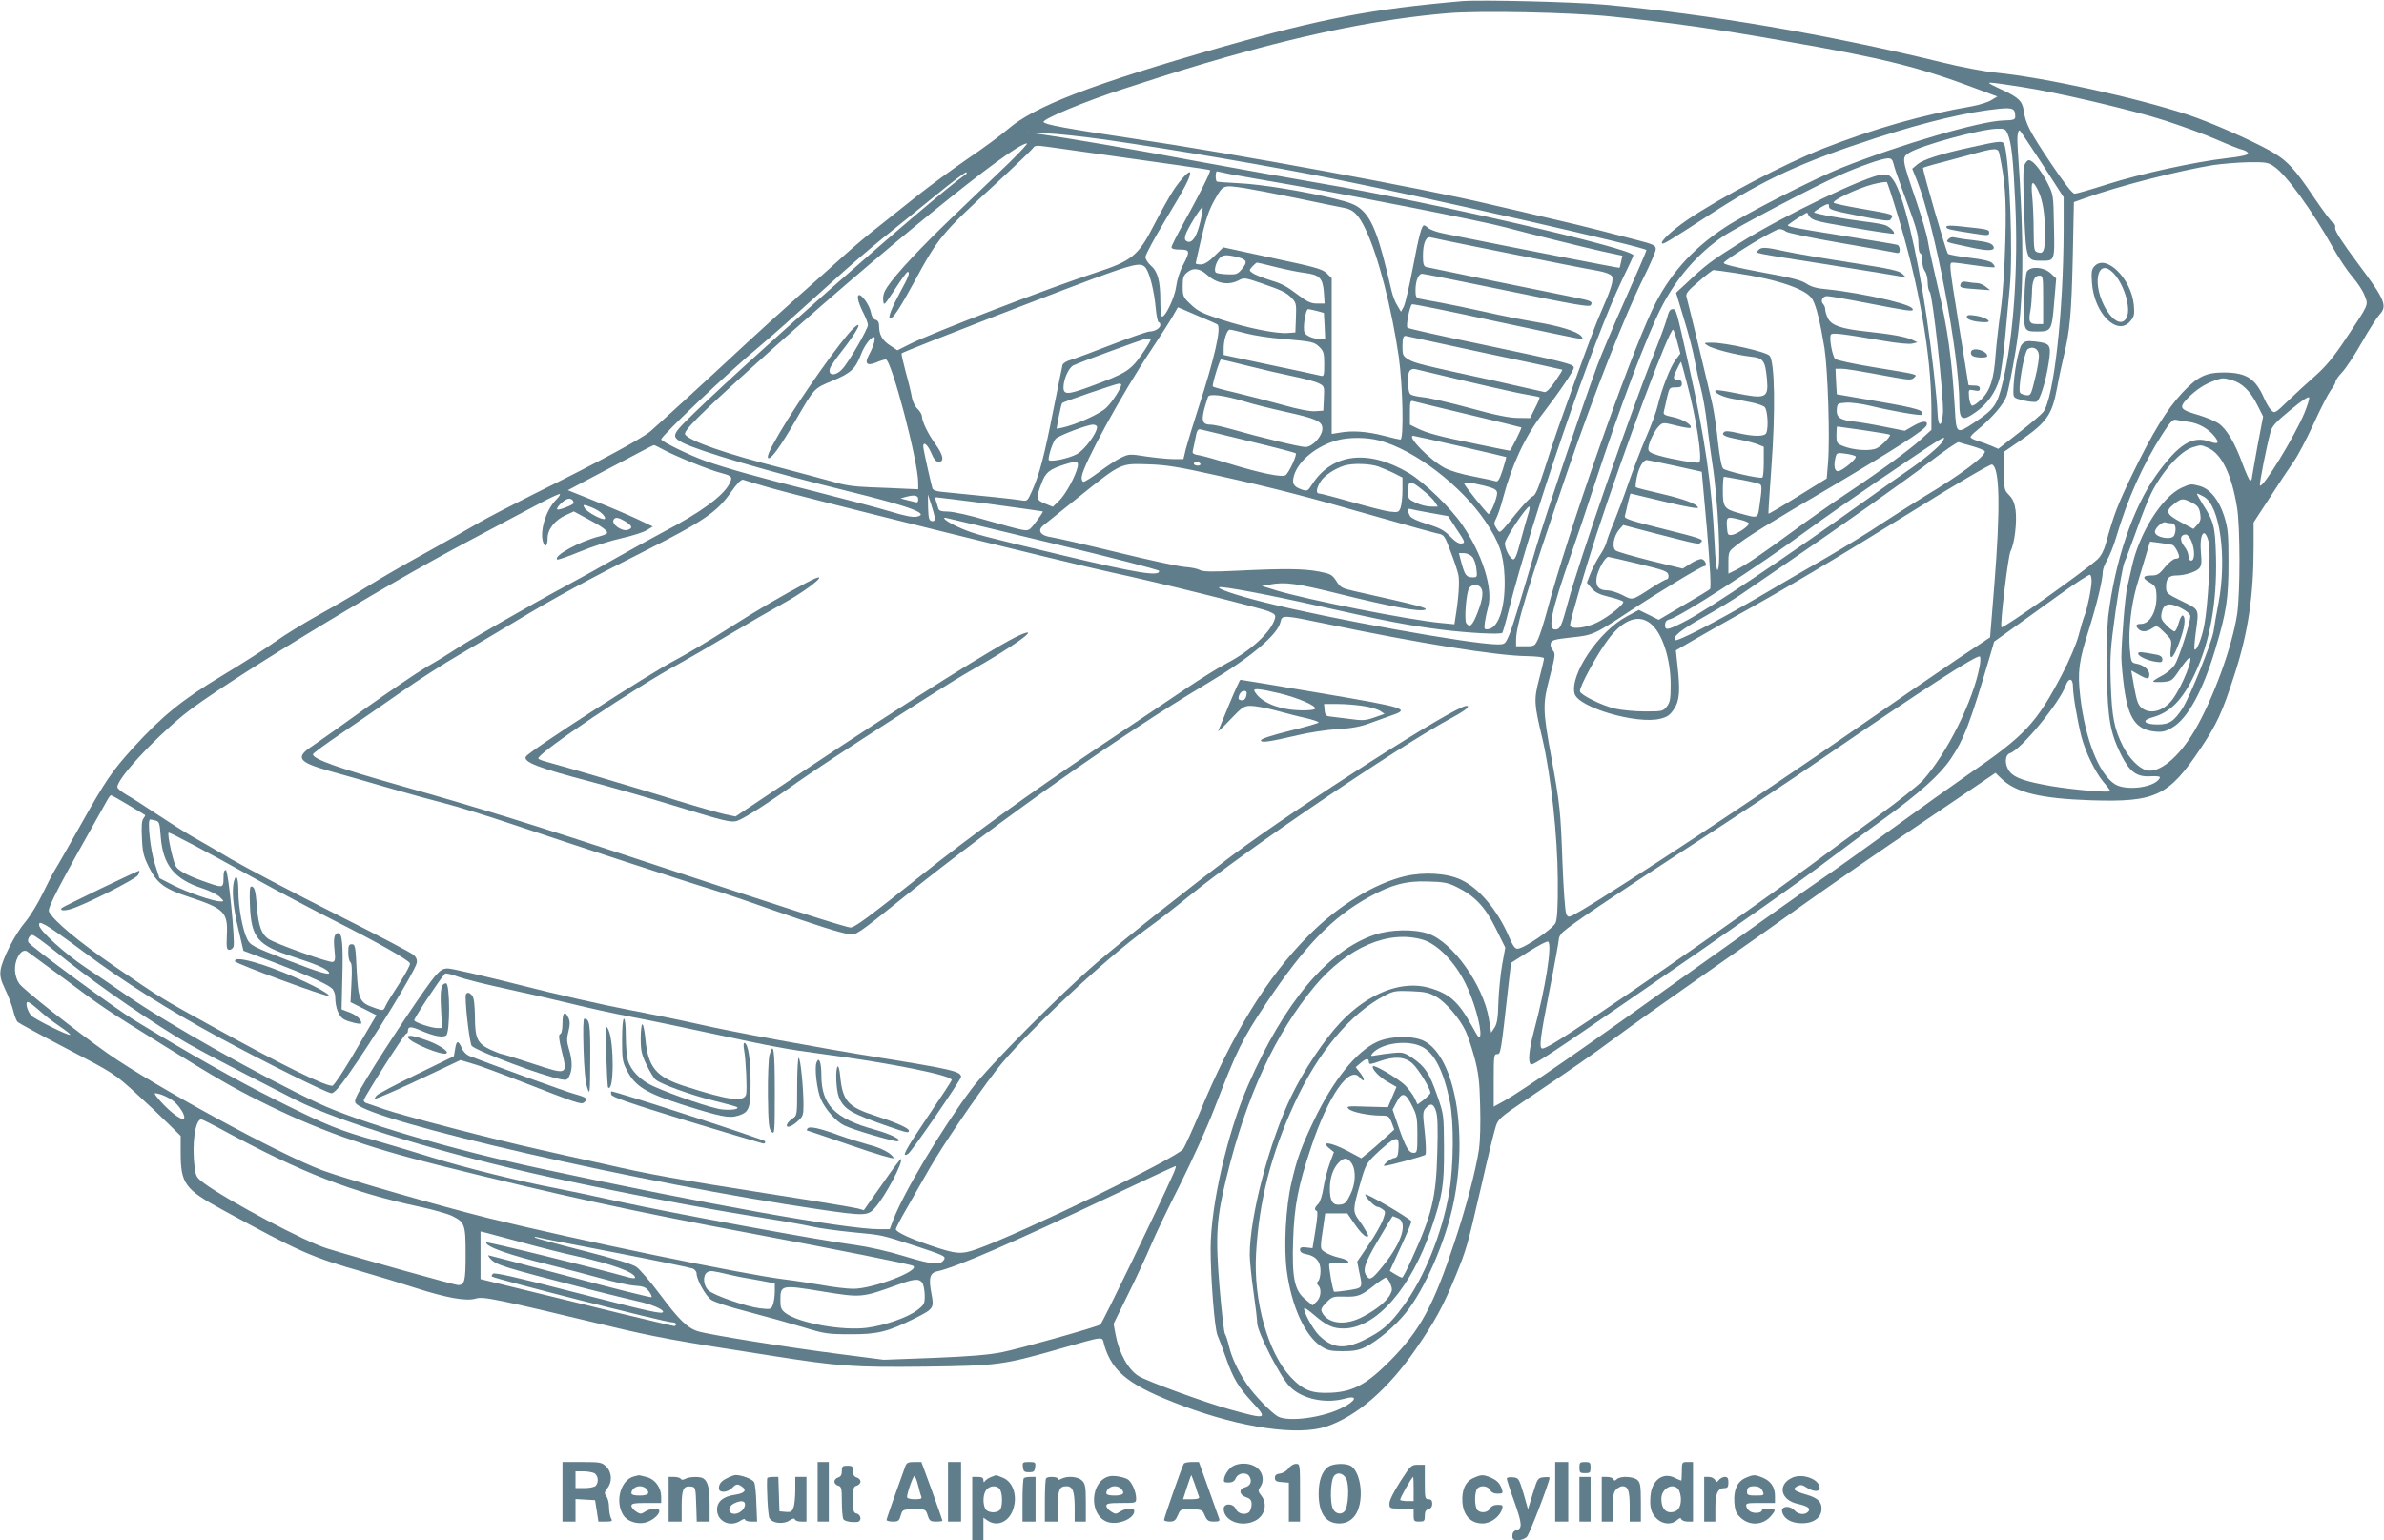 <?xml version="1.0" standalone="no"?>
<!DOCTYPE svg PUBLIC "-//W3C//DTD SVG 20010904//EN"
 "http://www.w3.org/TR/2001/REC-SVG-20010904/DTD/svg10.dtd">
<svg version="1.0" xmlns="http://www.w3.org/2000/svg"
 width="1280pt" height="827pt" viewBox="0 0 1280 827"
 preserveAspectRatio="xMidYMid meet">
<g transform="translate(0,827) scale(0.1,-0.1)"
fill="#607d8b" stroke="none">
<path d="M7850 8264 c-483 -42 -756 -94 -1285 -245 -703 -201 -1010 -319
-1154 -443 -36 -31 -132 -102 -215 -158 -83 -57 -207 -148 -276 -203 -69 -55
-163 -130 -210 -167 -47 -36 -125 -102 -175 -147 -49 -45 -162 -145 -250 -223
-88 -78 -218 -196 -290 -263 -178 -166 -447 -412 -502 -460 -48 -41 -278 -165
-629 -339 -116 -58 -247 -126 -290 -151 -44 -26 -169 -97 -279 -158 -110 -60
-254 -143 -319 -184 -66 -41 -184 -110 -262 -153 -79 -44 -184 -108 -234 -144
-50 -36 -178 -118 -286 -183 -216 -130 -324 -218 -480 -389 -112 -124 -145
-171 -283 -417 -61 -108 -121 -214 -134 -234 -13 -21 -44 -81 -69 -133 -25
-52 -67 -120 -92 -150 -55 -64 -126 -203 -133 -260 -4 -30 1 -53 25 -103 17
-35 36 -85 43 -113 6 -27 17 -54 23 -61 6 -6 125 -71 265 -144 250 -130 257
-135 370 -238 64 -58 144 -134 178 -168 l63 -62 0 -88 c0 -169 22 -198 223
-308 422 -230 476 -254 762 -336 77 -22 201 -60 275 -84 172 -55 275 -73 326
-57 39 12 118 -5 714 -148 241 -58 359 -80 870 -159 368 -58 440 -63 825 -59
390 5 419 9 715 93 264 75 235 72 249 22 44 -147 137 -219 426 -327 312 -117
615 -160 765 -110 165 55 333 201 482 417 104 151 145 226 215 396 58 144 60
150 137 482 35 154 70 298 78 320 12 36 28 50 154 135 267 180 357 242 488
339 72 54 282 203 465 331 184 128 436 306 560 395 125 89 404 282 621 428
l394 267 31 -30 c78 -76 212 -108 482 -117 346 -11 416 22 586 275 89 133 118
194 185 402 72 223 102 420 102 685 l0 130 88 135 c48 75 105 160 126 190 22
30 70 122 108 204 37 82 79 163 93 182 14 18 25 38 25 45 0 7 15 29 34 49 19
19 67 91 106 160 39 69 83 137 96 151 44 46 29 81 -115 273 -87 117 -125 176
-123 191 2 13 -3 25 -11 28 -8 3 -54 65 -103 137 -104 156 -147 202 -240 253
-105 58 -317 151 -434 190 -274 91 -772 201 -1035 227 -60 6 -192 31 -292 56
-611 149 -1246 258 -1808 309 -161 15 -668 27 -765 19z m806 -83 c337 -35 536
-63 929 -132 530 -92 722 -140 1034 -258 l105 -39 -33 -20 c-18 -11 -63 -25
-100 -32 -272 -47 -523 -119 -801 -227 -212 -84 -553 -263 -733 -385 -82 -57
-144 -115 -133 -125 6 -6 35 11 261 158 287 186 489 279 890 409 273 88 490
139 659 156 73 7 86 1 86 -41 0 -18 -7 -20 -66 -22 -125 -4 -552 -129 -867
-254 -145 -58 -516 -247 -627 -321 -178 -117 -302 -258 -389 -442 -133 -281
-458 -1211 -566 -1621 -15 -55 -35 -119 -45 -142 -19 -42 -20 -43 -69 -43
l-51 0 0 34 c0 77 59 270 274 900 147 429 313 850 412 1048 35 70 64 138 64
150 0 21 -11 26 -108 51 -59 15 -147 38 -197 51 -49 13 -169 42 -265 64 -96
23 -242 57 -325 76 -341 82 -1377 273 -1905 351 -361 54 -482 76 -487 90 -5
16 228 113 427 177 312 101 368 118 563 174 446 127 826 203 1177 233 170 15
667 5 886 -18z m2199 -378 c186 -28 599 -125 768 -180 93 -30 219 -76 280
-103 62 -27 124 -52 140 -55 15 -4 27 -13 27 -19 0 -8 -38 -17 -112 -25 -174
-20 -466 -84 -642 -140 -87 -28 -167 -51 -177 -51 -12 0 -54 54 -128 164 -112
167 -135 211 -145 280 -7 52 -28 73 -113 112 -40 18 -73 35 -73 38 0 5 27 2
175 -21z m-76 -251 c21 -49 30 -133 41 -369 17 -347 -9 -727 -67 -965 -30
-124 -44 -144 -156 -219 -92 -61 -94 -59 -101 74 -16 270 -39 438 -92 657 -24
102 -48 212 -53 245 -5 33 -34 133 -65 223 -76 223 -76 226 -35 252 67 41 386
128 475 129 36 1 43 -3 53 -27z m185 -161 l116 -180 0 -173 c-1 -449 -53 -908
-110 -981 -11 -13 -69 -63 -130 -110 l-111 -87 -37 16 c-20 9 -54 21 -74 27
-21 6 -38 15 -38 20 0 5 15 21 33 35 84 70 144 139 161 187 9 28 30 133 47
235 46 276 49 574 12 1098 -4 58 0 92 11 92 2 0 56 -81 120 -179z m-5029 129
c393 -57 879 -141 1225 -210 543 -109 1680 -368 1680 -383 0 -5 -51 -124 -114
-265 -63 -141 -130 -300 -149 -352 -76 -205 -281 -814 -328 -975 -106 -359
-129 -434 -148 -479 -20 -45 -22 -46 -63 -46 -141 1 -901 138 -1250 226 -149
37 -260 75 -241 81 18 6 265 -40 543 -103 346 -78 470 -102 643 -124 149 -19
322 -28 333 -18 3 3 19 59 35 124 127 499 452 1447 609 1773 33 68 60 126 60
130 0 36 -1087 286 -1671 385 -145 25 -437 77 -649 116 -384 72 -718 129 -860
149 l-75 10 105 -5 c58 -2 200 -18 315 -34z m-516 -123 c-58 -56 -191 -183
-294 -282 -185 -177 -314 -315 -362 -387 -17 -25 -23 -47 -21 -70 3 -32 4 -31
63 59 33 51 63 93 68 93 15 0 6 -25 -39 -107 -48 -89 -69 -143 -54 -143 15 0
54 59 125 190 134 247 148 264 443 535 105 97 196 184 200 192 7 12 20 13 83
4 705 -99 863 -121 866 -125 6 -5 -63 -142 -146 -291 -33 -60 -61 -115 -61
-122 0 -9 15 -13 45 -13 55 0 56 -9 16 -85 -17 -32 -32 -80 -36 -113 -7 -56
-56 -162 -76 -162 -5 0 -9 39 -9 86 0 105 -14 157 -52 189 -15 13 -28 34 -28
45 0 12 48 101 106 197 103 170 134 229 134 254 0 20 -50 -32 -90 -93 -21 -32
-68 -116 -105 -188 -84 -164 -118 -191 -315 -255 -242 -79 -875 -322 -992
-381 l-70 -35 -39 26 c-42 27 -59 58 -59 104 0 20 -6 30 -19 34 -12 3 -21 17
-25 40 -7 39 -52 101 -66 92 -11 -7 1 -48 29 -102 11 -23 21 -49 21 -58 0 -22
-105 -203 -138 -237 -41 -44 -86 -33 -61 14 7 13 33 50 59 83 81 103 118 174
64 124 -63 -58 -289 -377 -396 -559 -59 -100 -76 -140 -60 -140 17 0 66 69
142 200 104 179 98 173 201 216 98 41 122 63 153 144 17 45 52 90 68 90 12 0
-1 -49 -25 -93 -27 -49 -14 -64 38 -43 21 9 43 16 51 16 30 0 174 -548 174
-663 l0 -34 -72 3 c-40 2 -125 6 -188 8 -84 3 -138 11 -200 30 -47 13 -173 47
-280 75 -293 75 -480 140 -511 177 -14 17 71 102 371 373 662 598 1392 1192
1464 1191 6 0 -37 -46 -95 -103z m4747 -4 c3 -16 22 -71 41 -123 82 -222 93
-256 93 -307 0 -29 5 -53 10 -53 6 0 10 -17 10 -38 0 -21 7 -47 15 -58 8 -10
15 -37 15 -60 0 -22 5 -45 11 -51 16 -16 77 -576 71 -651 -6 -78 -26 -79 -29
-1 -4 92 -33 346 -59 519 -53 358 -125 655 -177 731 -20 29 -29 34 -60 32 -81
-5 -536 -223 -767 -368 -151 -95 -179 -115 -288 -218 l-53 -49 44 -146 c25
-81 50 -178 56 -217 7 -38 21 -104 32 -145 11 -41 27 -129 34 -195 8 -66 21
-163 29 -215 31 -195 49 -570 27 -570 -5 0 -12 64 -15 143 -16 317 -51 560
-137 947 -70 315 -69 310 -89 310 -13 0 -21 -13 -29 -46 -6 -25 -38 -112 -71
-195 -124 -309 -406 -1124 -460 -1329 -37 -136 -43 -150 -71 -150 -41 0 -19
101 85 400 30 85 87 254 126 375 135 413 283 806 363 960 80 154 194 285 327
375 72 49 489 268 624 328 113 50 230 91 263 92 17 0 24 -7 29 -27z m2045 -18
c64 -43 204 -236 315 -435 31 -56 79 -127 105 -157 27 -31 56 -75 65 -100 21
-53 25 -42 -103 -235 -64 -96 -104 -144 -161 -195 -42 -37 -109 -98 -148 -136
-68 -66 -72 -68 -89 -50 -10 9 -27 38 -38 63 -47 108 -95 139 -216 140 -97 0
-141 -21 -224 -109 -83 -89 -160 -214 -268 -437 -80 -166 -99 -215 -143 -374
-9 -34 -26 -66 -43 -82 -67 -62 -509 -376 -517 -366 -9 10 36 386 49 409 21
38 35 154 27 219 -6 40 -15 62 -35 82 -26 26 -27 31 -27 130 l1 103 51 35
c178 120 204 155 233 309 8 46 24 120 35 166 34 140 42 231 49 535 l6 295 65
23 c171 62 503 147 685 176 50 7 135 14 190 15 91 1 104 -1 136 -24z m-7022
-38 c-187 -130 -1269 -1086 -1518 -1340 -61 -63 -61 -76 -4 -105 89 -45 462
-155 873 -256 346 -85 454 -125 383 -140 -21 -5 -66 4 -144 28 -63 19 -242 66
-399 106 -301 75 -479 125 -595 166 -82 29 -235 104 -235 115 0 18 374 373
522 494 33 28 99 85 147 128 47 42 158 143 247 222 88 80 212 187 276 238 63
50 188 152 278 225 89 73 165 130 168 127 3 -3 3 -6 1 -8z m1416 -2 c39 -7
189 -34 335 -59 302 -52 1028 -195 1140 -226 131 -35 421 -107 528 -131 l103
-22 -7 -31 c-3 -17 -7 -32 -9 -34 -2 -2 -542 103 -938 183 -38 7 -77 21 -86
29 -10 9 -21 16 -25 16 -13 0 -28 -57 -61 -232 -19 -97 -40 -189 -48 -204
l-15 -28 -20 34 c-12 18 -26 56 -32 84 -65 283 -100 378 -162 432 -29 25 -59
37 -145 58 -173 41 -389 76 -508 82 -60 3 -115 7 -121 9 -9 3 -9 55 0 55 0 0
33 -7 71 -15z m3578 -201 c121 -394 186 -767 187 -1060 l0 -112 -56 -51 c-61
-56 -223 -174 -414 -301 -69 -46 -190 -131 -270 -190 -176 -129 -251 -180
-307 -209 l-43 -21 0 59 c0 57 2 61 38 89 62 49 164 113 514 318 348 206 502
305 512 330 10 27 -22 26 -70 -2 l-47 -27 -106 21 c-58 12 -134 25 -169 29
-73 7 -94 23 -90 67 3 29 5 31 50 34 25 2 84 -6 130 -17 120 -29 268 -54 275
-48 21 22 -21 35 -230 71 l-225 39 -4 68 -3 69 30 0 c28 0 81 -9 288 -47 80
-14 90 -14 104 -1 18 19 33 15 -227 58 -102 17 -190 36 -197 43 -16 17 -34
120 -22 131 9 10 55 5 281 -34 74 -13 139 -19 155 -15 l28 7 -25 12 c-32 17
-117 32 -250 46 -131 14 -186 32 -205 70 -8 16 -15 37 -15 48 0 10 -5 23 -11
29 -17 17 -3 43 21 43 12 0 101 -15 198 -34 232 -45 262 -50 262 -38 0 13 -36
27 -130 51 -105 25 -241 49 -334 58 -50 4 -82 13 -107 30 -28 19 -85 33 -240
61 -134 25 -204 42 -204 50 0 15 273 182 299 182 11 0 27 -6 35 -13 9 -8 140
-35 291 -61 151 -26 285 -50 298 -53 17 -4 22 -1 22 16 0 12 -6 24 -12 26 -7
3 -141 25 -297 50 -265 42 -301 49 -290 58 20 17 101 68 102 65 23 -43 21 -42
243 -80 120 -21 220 -35 222 -33 8 8 -21 37 -46 46 -13 5 -58 13 -100 18 -120
15 -282 44 -282 51 0 3 18 16 40 29 32 18 40 19 40 7 0 -22 6 -24 171 -57 122
-24 154 -28 160 -17 18 28 26 25 -166 59 -71 12 -134 26 -139 30 -13 11 127
78 208 99 39 10 74 15 77 12 3 -4 27 -75 52 -158z m-3500 126 c38 -6 164 -30
280 -54 117 -25 228 -47 248 -51 54 -8 84 -37 122 -119 66 -137 139 -419 177
-681 22 -156 28 -445 9 -445 -6 0 -47 9 -92 21 -89 23 -168 28 -234 16 l-43
-7 0 418 0 418 -27 27 c-24 23 -62 33 -292 82 l-263 57 -47 -46 c-32 -32 -55
-46 -74 -46 -15 0 -27 3 -27 6 0 4 14 66 31 138 23 99 40 149 71 204 47 81 42
79 161 62z m-238 -179 c-19 -80 -43 -118 -70 -108 -13 6 -16 14 -10 35 7 29
85 155 92 149 2 -3 -3 -36 -12 -76z m1480 -136 c412 -83 590 -118 654 -129 39
-7 68 -18 75 -28 12 -20 -3 -69 -60 -198 -33 -74 -105 -271 -229 -620 -18 -52
-52 -154 -75 -227 -31 -97 -47 -134 -61 -138 -10 -3 -48 -43 -85 -88 -99 -121
-89 -113 -109 -84 -15 23 -15 28 -1 55 8 16 25 65 36 108 47 178 119 332 210
449 93 121 170 234 170 251 0 19 -48 31 -495 125 -214 44 -394 85 -398 89 -10
9 12 118 24 126 5 3 207 -38 449 -91 243 -52 448 -95 457 -95 12 0 13 3 3 15
-20 25 -117 55 -244 76 -66 11 -188 35 -271 54 -82 18 -190 41 -240 50 -49 9
-100 18 -112 21 -19 4 -23 11 -23 44 0 51 15 90 36 90 8 0 214 -41 456 -91
357 -74 442 -89 449 -78 12 20 3 24 -86 42 -215 43 -782 159 -797 163 -14 4
-18 17 -18 59 0 71 17 109 44 100 12 -3 120 -26 241 -50z m-1279 -56 c50 -13
54 -26 20 -66 -21 -25 -30 -28 -75 -26 -29 1 -56 5 -62 9 -13 8 -2 53 18 77
19 20 38 21 99 6z m204 -53 c52 -13 121 -27 153 -31 82 -10 99 -28 105 -104
l4 -61 -40 0 c-32 0 -52 9 -99 44 -72 54 -88 62 -166 86 -34 11 -71 26 -82 34
-19 14 -19 15 -1 35 11 12 22 21 25 21 4 0 49 -11 101 -24z m-696 -8 c21 -33
43 -122 51 -211 4 -42 11 -77 16 -77 5 0 9 -7 9 -15 0 -17 -30 -35 -58 -35
-11 0 -101 -31 -199 -69 -98 -38 -197 -75 -220 -82 -24 -6 -45 -19 -48 -28 -2
-9 -25 -119 -50 -245 -49 -248 -73 -339 -113 -430 -26 -58 -26 -58 -61 -52
-32 6 -209 24 -403 43 -50 4 -69 10 -72 22 -7 23 -45 192 -48 215 -6 40 20 25
41 -24 15 -36 27 -50 41 -50 31 0 25 36 -16 93 -42 58 -73 123 -74 151 0 10
-11 29 -24 41 -13 12 -26 39 -30 61 -3 21 -18 83 -33 136 -14 54 -25 99 -22
101 25 16 948 374 1119 433 143 50 173 54 194 22z m326 -33 c53 -48 115 -59
171 -30 28 15 35 14 122 -16 111 -38 135 -50 165 -82 21 -22 23 -32 20 -103
l-3 -79 -40 -3 c-61 -5 -216 26 -354 71 -105 34 -130 46 -167 82 -42 39 -44
45 -44 98 0 48 4 58 26 76 31 25 66 20 104 -14z m2837 9 c226 -33 383 -87 414
-141 21 -35 43 -128 65 -263 18 -119 30 -485 19 -614 l-7 -85 -155 -96 c-85
-53 -156 -95 -158 -93 -1 2 6 116 16 253 22 296 18 563 -10 595 -18 21 -234
70 -309 70 -45 0 -46 -1 -24 -15 25 -18 153 -51 233 -60 67 -7 77 -22 86 -121
9 -102 -5 -108 -172 -74 -54 11 -101 18 -104 14 -11 -11 32 -33 85 -44 30 -5
79 -15 109 -21 30 -6 62 -17 70 -25 15 -16 21 -106 9 -138 -8 -21 -67 -21
-153 -1 -46 11 -68 12 -75 5 -16 -16 6 -26 83 -40 36 -7 81 -19 99 -26 l32
-13 0 -80 c0 -44 -3 -82 -8 -85 -13 -8 -196 34 -210 48 -9 8 -19 64 -28 142
-7 71 -21 163 -30 204 -16 73 -127 534 -139 576 -5 17 7 33 65 82 39 34 75 62
80 62 5 0 58 -7 117 -16z m-2892 -227 c55 -23 105 -45 111 -49 23 -15 -15
-182 -101 -446 -30 -92 -60 -192 -68 -222 l-13 -55 -55 0 c-30 0 -95 7 -145
14 -88 14 -92 14 -136 -7 -25 -12 -78 -47 -118 -77 -41 -31 -79 -54 -84 -52
-6 3 -10 15 -8 28 7 63 215 444 372 679 53 80 107 164 120 188 13 23 24 42 24
42 1 0 46 -19 101 -43z m647 23 l36 -10 4 -70 3 -70 -27 0 c-37 0 -77 17 -84
35 -10 24 6 125 19 125 7 0 29 -5 49 -10z m-382 -120 c41 -11 131 -25 200 -30
158 -14 167 -16 196 -45 21 -21 24 -34 24 -91 0 -58 -2 -66 -17 -62 -10 3
-132 29 -270 58 l-253 54 0 36 c0 46 18 100 33 100 7 0 46 -9 87 -20z m2315
-44 l17 -64 -26 -35 c-28 -37 -75 -158 -96 -247 -7 -30 -35 -107 -63 -170 -27
-63 -69 -173 -94 -245 -24 -71 -60 -165 -78 -210 -19 -44 -36 -91 -39 -105 -3
-14 -19 -47 -37 -73 -17 -26 -39 -69 -50 -97 l-19 -49 25 -29 c19 -23 42 -34
95 -47 39 -9 72 -21 75 -25 8 -13 -74 -79 -137 -111 -63 -32 -148 -41 -148
-15 0 23 76 282 140 481 155 474 391 1105 413 1105 3 0 13 -29 22 -64z m-1030
-62 c226 -47 412 -88 413 -89 2 -2 -16 -31 -39 -64 -26 -38 -48 -59 -57 -56
-7 2 -126 29 -265 60 -397 86 -431 95 -465 115 -29 18 -32 24 -32 68 0 51 5
63 23 57 7 -2 197 -43 422 -91z m-1847 -10 c-59 -84 -83 -99 -276 -170 -119
-44 -142 -44 -142 -4 0 43 28 106 53 118 31 16 368 139 392 144 11 2 21 0 23
-4 2 -4 -20 -42 -50 -84z m570 -58 c75 -19 184 -44 242 -56 58 -12 120 -28
138 -37 33 -16 33 -16 30 -82 l-3 -66 -43 -3 c-27 -2 -91 10 -175 34 -73 20
-185 49 -251 65 -65 15 -121 30 -124 34 -6 6 36 145 44 145 3 0 67 -15 142
-34z m2360 -96 c50 -185 84 -411 65 -423 -11 -7 -143 16 -217 37 -46 14 -56
21 -56 38 0 28 35 101 60 123 18 17 23 17 90 0 39 -10 73 -15 76 -12 14 13
-39 46 -91 57 -51 11 -56 14 -51 33 3 12 11 46 17 75 12 50 13 52 46 52 26 0
33 4 33 20 0 13 -7 20 -18 20 -30 0 -32 10 -9 56 11 24 22 43 23 41 1 -1 16
-54 32 -117z m-1404 65 c249 -60 491 -116 545 -124 35 -6 65 -12 67 -14 2 -2
-8 -28 -24 -58 l-27 -54 -65 1 c-46 0 -121 15 -258 53 -106 29 -219 55 -250
58 -31 3 -63 10 -69 16 -8 5 -13 33 -13 67 0 53 5 65 29 69 3 1 32 -6 65 -14z
m4329 -46 c54 -15 99 -58 136 -132 l32 -63 -31 -163 c-16 -90 -30 -167 -30
-172 0 -5 -4 -9 -9 -9 -4 0 -22 40 -40 88 -40 111 -86 190 -130 219 -19 13
-66 32 -105 44 -103 30 -109 39 -61 90 45 46 91 76 144 95 45 16 47 16 94 3z
m-5963 -24 c0 -19 -47 -92 -79 -123 -35 -35 -165 -93 -241 -109 l-27 -5 12 67
c7 36 15 68 18 71 7 7 290 104 304 104 7 0 13 -2 13 -5z m660 -90 c47 -15 145
-39 217 -55 168 -37 203 -52 203 -91 0 -41 -53 -99 -91 -99 -30 0 -244 52
-398 96 -46 13 -96 24 -111 24 -52 0 -55 28 -14 149 6 19 84 9 194 -24z m5693
-62 c-56 -132 -224 -406 -239 -390 -5 5 35 209 57 289 8 30 29 53 107 117 63
52 98 75 100 66 2 -8 -10 -44 -25 -82z m-4488 -9 c154 -36 281 -68 283 -69 4
-4 -57 -125 -62 -125 -3 0 -83 16 -178 36 -199 40 -268 59 -320 85 l-38 19 0
66 c0 58 2 65 18 60 9 -3 143 -35 297 -72z m3865 -39 c53 -6 109 -38 140 -78
28 -35 20 -44 -23 -29 -96 35 -170 -12 -290 -179 -126 -177 -222 -462 -258
-761 -6 -56 -9 -185 -7 -310 5 -241 18 -312 77 -432 46 -91 84 -119 159 -114
29 2 51 -1 49 -6 -17 -52 -177 -76 -241 -37 -86 54 -160 239 -187 472 -15 131
-8 188 46 357 43 137 75 270 75 313 0 12 11 41 24 63 13 23 34 74 46 115 63
213 145 396 250 560 43 67 56 80 73 77 12 -3 42 -8 67 -11z m-5860 -28 c0 -33
-67 -123 -108 -145 -44 -25 -152 -46 -152 -30 0 29 25 99 39 113 22 19 167 74
199 75 12 0 22 -6 22 -13z m4116 -17 c76 -11 139 -22 141 -24 7 -7 -41 -57
-69 -72 -34 -18 -128 -12 -185 12 -30 12 -33 17 -33 58 0 26 2 46 4 46 3 0 67
-9 142 -20z m-3298 -59 c133 -32 245 -61 249 -65 8 -7 -35 -102 -54 -117 -17
-14 -134 10 -297 60 -68 21 -142 42 -165 46 -32 5 -41 11 -37 23 2 10 7 33 11
52 11 61 15 68 33 64 9 -2 126 -30 260 -63z m1132 -27 c135 -31 246 -57 247
-58 1 -1 -7 -32 -19 -69 -17 -52 -26 -66 -38 -61 -8 3 -62 15 -120 26 -62 12
-125 30 -154 46 -80 43 -206 172 -168 172 4 0 117 -25 252 -56z m-435 31 c190
-50 441 -242 572 -437 73 -110 95 -173 101 -291 7 -157 -29 -277 -87 -285 -22
-3 -23 -1 -19 35 3 21 11 59 18 84 28 97 -32 287 -141 444 -61 89 -203 226
-283 274 -219 131 -414 108 -522 -61 -22 -35 -26 -36 -53 -27 -47 16 -56 33
-43 77 24 79 120 157 231 188 64 17 156 17 226 -1z m3025 -5 c-13 -25 -111
-106 -193 -161 -34 -23 -123 -86 -197 -139 -452 -323 -875 -607 -1000 -670
-87 -44 -100 -46 -100 -17 0 18 7 27 23 31 58 14 479 286 737 476 80 59 251
178 380 266 380 258 371 252 350 214z m158 -25 c35 -10 65 -22 68 -27 13 -21
-129 -128 -331 -248 -49 -30 -148 -93 -220 -140 -71 -48 -204 -129 -295 -182
-91 -52 -259 -150 -375 -218 -221 -129 -431 -237 -441 -227 -17 17 35 58 150
122 70 39 164 96 209 127 45 31 150 103 232 159 310 212 636 442 775 548 80
61 150 109 156 107 5 -2 38 -12 72 -21z m-7027 -19 c60 -33 253 -112 312 -126
57 -15 62 -21 43 -58 -34 -66 -156 -155 -361 -262 -66 -35 -176 -96 -245 -135
-69 -40 -190 -107 -270 -150 -188 -101 -530 -298 -600 -345 -30 -20 -98 -62
-151 -92 -52 -31 -198 -130 -325 -220 -126 -91 -255 -182 -286 -203 -95 -62
-78 -87 92 -135 63 -17 205 -58 315 -90 110 -32 249 -70 309 -85 60 -15 227
-67 370 -115 296 -100 941 -311 1059 -346 44 -13 181 -59 305 -103 265 -93
378 -128 431 -137 37 -6 42 -3 297 202 517 415 1161 868 1630 1147 227 135
374 259 389 327 9 39 11 39 247 -10 482 -101 912 -171 1075 -173 57 -1 93 -6
93 -12 0 -6 -12 -55 -26 -110 -29 -113 -28 -132 17 -320 46 -197 82 -526 83
-760 1 -142 -3 -209 -12 -230 -14 -32 -169 -138 -204 -139 -14 -1 -26 17 -46
64 -61 143 -162 263 -259 307 -75 35 -197 42 -297 19 -167 -39 -362 -159 -521
-320 -222 -223 -410 -529 -584 -951 -39 -93 -79 -181 -89 -195 -35 -48 -856
-446 -1102 -535 -89 -32 -114 -30 -255 18 -113 38 -185 73 -185 87 0 6 26 57
59 113 32 56 86 152 121 212 69 121 243 377 357 526 136 179 583 599 809 761
54 38 155 117 225 174 302 246 1113 797 1416 961 72 39 101 63 76 63 -60 0
-903 -539 -1253 -800 -225 -169 -567 -439 -730 -578 -194 -166 -582 -557 -673
-678 -162 -216 -368 -562 -422 -706 l-18 -48 -56 0 c-176 0 -922 133 -1816
325 -477 102 -980 250 -1197 352 -307 144 -810 427 -1033 582 -61 42 -157 108
-215 146 -114 76 -250 200 -250 228 0 16 3 16 38 -2 21 -11 116 -78 211 -149
201 -150 449 -307 713 -450 247 -134 585 -302 608 -302 13 0 43 33 88 97 137
194 356 551 369 601 4 16 -1 30 -14 43 -10 11 -201 111 -424 223 -222 112
-471 243 -554 291 -82 49 -181 106 -220 128 -38 22 -122 75 -185 117 -63 42
-136 89 -163 104 -26 15 -47 33 -47 40 0 45 183 245 355 387 183 151 1059 686
1537 937 155 83 327 173 381 202 54 29 100 50 103 47 3 -3 -6 -16 -20 -30 -52
-52 -87 -160 -72 -221 10 -40 26 -31 26 14 0 48 39 98 100 125 l41 19 72 -39
c75 -40 107 -62 107 -76 0 -5 -19 -13 -42 -19 -105 -26 -247 -104 -227 -124 3
-4 59 16 125 43 65 27 165 59 221 71 57 13 118 32 135 43 l33 20 -84 40 c-47
22 -149 66 -228 97 l-144 58 128 68 c70 37 173 91 228 120 55 30 103 54 106
54 4 0 26 -11 50 -24z m8293 10 c73 -31 128 -142 157 -321 17 -104 17 -454 1
-569 -26 -175 -128 -457 -229 -629 -85 -144 -190 -230 -258 -213 -40 10 -94
65 -126 128 -48 95 -60 158 -66 338 -5 148 -2 188 26 390 18 124 39 241 47
260 9 19 38 98 66 175 27 76 62 165 79 198 60 119 159 228 224 246 42 13 42
13 79 -3z m-1891 -46 c11 -10 -72 -80 -95 -80 -19 0 -24 32 -12 78 6 21 10 22
53 16 25 -3 50 -10 54 -14z m-970 -51 c78 -17 143 -32 144 -32 0 -1 13 -141
28 -311 17 -207 23 -312 16 -319 -5 -5 -70 -45 -143 -87 l-132 -78 -54 27 -53
26 -65 -35 c-149 -79 -306 -312 -280 -414 18 -74 335 -167 461 -135 37 9 52
20 73 52 30 45 34 98 18 239 l-8 76 93 54 c52 30 155 89 229 130 276 153 536
308 943 560 232 145 424 257 432 254 42 -16 46 -230 13 -644 l-23 -284 -180
-120 c-99 -67 -355 -242 -569 -391 -458 -318 -1220 -822 -1443 -954 -70 -41
-73 -42 -83 -22 -7 11 -15 131 -21 277 -10 278 -13 310 -60 567 -46 252 -47
284 -8 431 30 115 31 125 16 142 -9 10 -14 27 -11 38 5 17 18 21 108 31 118
12 125 15 311 138 170 112 390 245 405 245 19 0 6 34 -13 38 -10 2 -37 -9 -60
-24 l-42 -27 -172 42 c-94 24 -179 48 -188 55 -22 16 -11 78 19 113 l21 24
160 -42 c261 -67 244 -64 260 -48 13 13 -12 21 -200 68 -180 45 -215 56 -211
70 2 9 10 40 16 69 7 28 13 52 15 52 2 0 85 -20 184 -44 108 -26 180 -39 178
-32 -6 21 -74 46 -202 76 -70 16 -129 31 -132 34 -3 2 0 28 6 57 11 51 34 89
53 89 5 0 73 -14 151 -31z m-3207 -6 c-12 -52 -65 -148 -99 -181 l-34 -33 -42
17 c-48 19 -50 29 -19 109 22 59 42 75 123 101 66 21 78 18 71 -13z m659 17
c3 -5 -3 -10 -14 -10 -12 0 -21 5 -21 10 0 6 6 10 14 10 8 0 18 -4 21 -10z
m95 -64 c311 -69 478 -113 855 -221 160 -46 306 -86 325 -90 33 -6 36 -10 68
-95 19 -49 38 -106 42 -126 8 -34 1 -132 -16 -233 l-5 -33 -72 7 c-172 16
-726 126 -888 176 l-74 23 40 7 c84 16 143 8 380 -51 279 -69 427 -96 456 -84
20 9 -26 21 -379 100 -66 15 -76 20 -97 54 -22 34 -30 39 -92 51 -82 16 -188
17 -434 5 -142 -7 -191 -6 -208 4 -13 7 -49 14 -80 16 -31 2 -193 37 -361 78
-168 41 -326 77 -352 81 -61 8 -81 36 -46 64 13 11 100 80 193 155 226 181
220 178 370 173 99 -3 164 -14 375 -61z m861 49 c23 -9 62 -25 86 -37 l43 -22
0 -67 c0 -37 -5 -80 -10 -95 -10 -25 -13 -26 -58 -21 -26 3 -118 27 -206 52
-87 25 -165 45 -172 45 -20 0 -17 27 6 64 19 32 78 71 128 86 45 14 137 11
183 -5z m1949 -71 c48 -9 93 -20 100 -24 10 -6 10 -25 0 -94 -14 -97 -2 -91
-117 -60 -75 21 -83 32 -83 120 0 41 3 74 6 74 3 0 45 -7 94 -16z m-5230 -39
c153 -46 1638 -414 1855 -460 235 -50 792 -189 838 -208 33 -14 37 -20 32 -39
-21 -72 -128 -171 -256 -238 -43 -22 -142 -84 -221 -137 -79 -53 -291 -196
-473 -317 -373 -250 -683 -474 -949 -686 -280 -223 -357 -280 -379 -280 -24 0
-330 98 -1107 355 -576 191 -893 289 -1308 406 -336 95 -472 143 -472 169 0 5
71 57 158 116 86 59 229 157 317 219 88 62 230 153 315 202 85 50 219 129 297
176 208 126 394 227 698 380 309 156 386 208 460 315 34 48 55 69 65 66 8 -3
67 -21 130 -39z m3517 -15 c28 -22 58 -51 67 -65 l16 -25 -37 0 c-21 0 -57 9
-80 20 -40 18 -43 22 -43 58 0 65 10 66 77 12z m333 22 c51 -13 66 -21 68 -37
3 -22 -34 -115 -46 -115 -7 1 -124 146 -130 162 -5 12 34 8 108 -10z m-3040
-73 c0 -15 -5 -19 -17 -15 -10 3 -31 8 -48 12 l-30 8 25 7 c49 14 70 10 70
-12z m89 -102 c1 -12 -5 -17 -16 -15 -15 3 -18 15 -20 73 l-1 70 18 -55 c10
-30 19 -63 19 -73z m-1939 82 c0 -9 -81 -41 -88 -34 -8 7 29 46 53 55 18 7 34
-3 35 -21z m2235 -5 c154 -21 282 -39 284 -40 2 -2 -14 -26 -35 -54 -38 -50
-40 -51 -79 -44 -22 4 -107 27 -190 51 -83 25 -173 45 -202 46 -45 1 -53 4
-57 23 -3 12 -9 29 -12 38 -3 9 -2 16 2 16 5 0 135 -16 289 -36z m-2114 -30
c30 -15 54 -42 46 -50 -10 -10 -97 37 -108 58 -10 18 -8 19 13 13 12 -4 35
-13 49 -21z m5005 -21 c-7 -21 -25 -86 -41 -145 -21 -80 -31 -105 -42 -101
-18 7 -43 56 -43 86 0 24 115 197 131 197 4 0 2 -17 -5 -37z m-526 3 l95 -17
47 -72 c45 -67 46 -72 26 -75 -14 -3 -34 9 -61 37 -32 33 -55 46 -123 67 -53
16 -88 32 -94 44 -14 26 -13 43 3 37 6 -2 55 -12 107 -21z m-4322 -46 c37 -23
41 -36 12 -45 -32 -10 -90 32 -75 55 9 15 26 12 63 -10z m2295 -118 c313 -75
569 -141 570 -147 6 -32 -114 -13 -508 81 -452 108 -478 115 -552 146 -62 26
-112 59 -87 58 5 -1 265 -62 577 -138z m3693 127 c24 -6 44 -15 44 -20 0 -14
-65 -58 -91 -61 -22 -3 -24 1 -27 45 -3 53 -1 55 74 36z m-1441 -199 c9 -10
20 -40 22 -65 5 -42 4 -45 -18 -45 -36 0 -43 10 -61 73 l-15 57 27 0 c15 0 35
-9 45 -20z m895 -38 c139 -34 155 -40 158 -60 2 -12 -2 -22 -8 -22 -6 0 -42
-20 -79 -44 -111 -72 -104 -70 -160 -41 -28 14 -63 25 -79 25 -47 0 -66 21
-60 67 6 41 46 113 63 113 6 -1 80 -17 165 -38z m2430 -89 c0 -40 -21 -143
-36 -183 -8 -19 -23 -70 -34 -113 -12 -45 -48 -130 -87 -205 -139 -266 -200
-331 -505 -540 -81 -56 -270 -191 -420 -300 -150 -109 -316 -227 -368 -262
-52 -35 -360 -253 -685 -485 -598 -428 -913 -646 -1017 -705 l-58 -32 0 141
c0 130 1 141 18 141 20 0 20 3 63 387 l12 103 94 60 c52 33 99 58 105 54 23
-14 -14 -250 -77 -484 -26 -99 -32 -165 -15 -175 11 -7 115 62 575 379 504
346 879 610 1023 720 74 55 206 154 295 218 189 136 302 237 359 321 73 107
107 197 213 557 l22 75 99 71 c55 39 168 121 253 182 85 61 158 109 163 106 4
-3 8 -17 8 -31z m-3282 -35 c19 -19 14 -63 -15 -138 -27 -69 -41 -82 -60 -57
-13 17 0 172 16 191 16 19 42 21 59 4z m923 -204 c58 -55 99 -188 99 -320 0
-77 -3 -95 -21 -118 -20 -25 -25 -26 -117 -26 -53 0 -126 7 -161 15 -68 16
-180 71 -188 92 -7 18 91 200 151 279 84 113 171 141 237 78z m1758 -221 c-33
-182 -174 -467 -305 -613 -25 -27 -134 -114 -242 -192 -108 -78 -274 -199
-369 -270 -368 -272 -1214 -858 -1374 -951 -25 -15 -51 -27 -57 -27 -20 0 -14
50 38 316 28 141 50 264 50 274 0 9 10 26 23 37 40 37 252 180 676 456 229
148 549 360 711 472 549 376 834 560 850 550 4 -3 4 -26 -1 -52z m501 -110 c0
-44 23 -179 45 -267 21 -82 74 -191 118 -244 21 -24 37 -46 37 -49 0 -11 -195
6 -315 26 -143 25 -198 44 -225 78 -28 36 -27 89 2 99 59 18 267 272 299 363
16 44 39 41 39 -6z m-10441 -635 c47 -28 88 -53 90 -54 2 -2 -2 -10 -9 -19 -9
-10 -11 -41 -8 -104 3 -75 9 -99 36 -154 45 -90 83 -119 217 -163 189 -62 209
-82 203 -204 -3 -70 -1 -80 14 -80 9 0 19 8 22 18 9 32 -28 405 -41 410 -9 2
-13 -10 -13 -42 0 -53 -3 -54 -81 -27 -102 35 -158 63 -174 88 -15 22 -48 173
-40 182 5 4 185 -91 460 -244 121 -67 319 -172 440 -233 220 -111 383 -203
396 -224 4 -6 -22 -54 -56 -107 -35 -53 -69 -108 -75 -123 -12 -26 -13 -26
-55 -11 -85 29 -91 41 -100 201 -6 130 -8 142 -26 142 -16 0 -19 -7 -19 -44 0
-25 5 -48 11 -52 8 -5 10 -39 6 -111 l-5 -104 70 -35 69 -35 -22 -37 c-12 -20
-62 -106 -111 -189 -50 -84 -96 -153 -104 -153 -43 0 -271 112 -632 312 -293
162 -272 148 -542 333 -188 129 -322 241 -347 290 -10 19 53 139 318 608 5 9
12 17 15 17 4 0 45 -23 93 -52z m147 -84 c19 -5 22 -15 27 -87 12 -152 73
-228 224 -277 38 -12 79 -33 93 -46 24 -24 24 -24 3 -24 -37 0 -173 47 -253
87 l-74 38 -24 75 c-25 76 -42 240 -26 240 5 0 18 -3 30 -6z m6984 -356 c98
-48 154 -107 211 -223 l51 -103 -17 -93 c-9 -52 -18 -143 -20 -202 -2 -83 -7
-114 -21 -135 l-18 -27 -12 75 c-30 180 -195 412 -324 456 -77 27 -204 24
-290 -5 -252 -86 -484 -362 -678 -806 -112 -256 -202 -648 -202 -880 0 -158
21 -429 37 -465 8 -19 29 -73 45 -120 38 -110 68 -159 140 -237 87 -94 81 -96
-117 -41 -128 35 -446 151 -491 179 -57 35 -106 124 -125 226 l-10 55 79 161
c44 89 99 207 122 262 23 55 93 201 156 325 62 124 145 306 183 405 122 317
150 374 282 572 206 307 353 459 552 568 118 65 197 86 312 82 85 -2 108 -6
155 -29z m-7523 -346 c171 -140 427 -321 646 -456 96 -59 210 -120 643 -341
238 -121 804 -293 1387 -420 350 -76 803 -163 1063 -204 138 -22 282 -47 320
-56 38 -9 137 -23 219 -31 173 -17 145 -11 347 -76 139 -46 156 -53 148 -69
-19 -34 -59 -31 -211 15 -87 27 -194 51 -265 61 -193 25 -989 172 -1254 230
-135 30 -297 64 -360 76 -172 32 -496 112 -660 164 -80 25 -210 64 -290 87
-210 59 -271 83 -547 221 -224 112 -469 251 -761 429 -107 65 -564 401 -570
419 -6 16 7 39 22 39 8 0 63 -40 123 -88z m7343 62 c78 -23 172 -120 228 -234
45 -90 85 -232 80 -277 -3 -25 -8 -19 -45 48 -72 130 -119 173 -229 205 -147
42 -328 -28 -476 -185 -87 -91 -199 -260 -264 -395 -120 -249 -224 -648 -224
-853 0 -32 9 -121 20 -198 11 -77 20 -152 20 -168 0 -48 125 -293 175 -342 66
-67 192 -94 298 -64 74 20 56 -16 -27 -55 -107 -50 -278 -71 -334 -42 -35 19
-131 118 -169 176 -46 68 -79 139 -94 200 -7 30 -17 61 -22 68 -5 6 -18 119
-29 250 -23 278 -17 370 38 593 107 436 261 769 474 1025 175 208 396 303 580
248z m-7295 -209 c212 -158 210 -157 530 -356 289 -179 369 -226 526 -304 292
-147 560 -243 949 -340 641 -160 1041 -248 1690 -369 458 -86 848 -164 863
-173 40 -25 -215 -123 -322 -123 -32 0 -107 9 -167 20 -60 10 -149 24 -199 30
-222 27 -1116 212 -1595 330 -253 63 -765 210 -889 256 -231 86 -905 454
-1156 630 -178 126 -450 341 -472 373 -27 40 -30 98 -8 141 15 30 33 41 50 32
6 -4 96 -70 200 -147z m7368 -98 c51 -30 125 -117 156 -183 11 -23 32 -86 47
-140 22 -83 28 -126 31 -260 3 -95 0 -191 -6 -235 -19 -121 -69 -310 -132
-500 -113 -341 -184 -472 -344 -634 -127 -128 -199 -167 -318 -173 -103 -5
-149 12 -217 84 -122 129 -201 410 -186 664 16 282 80 532 206 805 126 275
301 484 484 579 47 25 59 27 141 24 78 -3 98 -8 138 -31z m-7505 -70 c26 -24
75 -63 110 -86 35 -24 62 -45 59 -47 -7 -8 -192 84 -209 103 -22 24 -34 73
-19 73 7 0 33 -20 59 -43z m715 -483 c36 -24 77 -87 64 -100 -14 -14 -97 54
-148 120 -13 18 -12 19 16 12 17 -4 47 -18 68 -32z m279 -165 c420 -227 686
-330 1049 -408 76 -16 155 -39 177 -50 68 -34 72 -47 72 -206 0 -145 -5 -165
-41 -165 -17 0 -554 150 -704 197 -117 36 -526 253 -657 348 -43 32 -47 38
-53 90 -16 121 3 255 36 255 4 0 59 -27 121 -61z m5098 -231 c-84 -189 -382
-804 -392 -810 -30 -16 -431 -129 -526 -148 -74 -15 -174 -23 -370 -31 l-267
-10 -240 31 c-274 35 -702 104 -758 122 -56 17 -103 63 -205 200 -50 67 -107
133 -126 146 -22 15 -122 45 -286 87 -138 35 -255 67 -258 70 -4 4 2 5 13 2
11 -4 198 -40 415 -82 217 -42 405 -81 418 -86 12 -4 22 -17 22 -26 0 -34 48
-120 78 -142 19 -13 102 -40 204 -66 95 -25 227 -62 293 -82 111 -34 129 -37
250 -37 146 -1 202 13 346 85 102 51 105 55 90 133 -16 82 -9 112 32 120 94
19 410 156 937 406 184 87 338 159 342 159 4 1 -2 -18 -12 -41z m-3490 -371
c91 -25 217 -57 282 -71 195 -43 318 -88 318 -116 0 -5 -17 -4 -37 2 -194 54
-763 194 -763 187 0 -24 120 -66 335 -119 88 -22 215 -55 283 -74 67 -19 148
-37 179 -39 48 -3 61 -9 77 -30 11 -15 17 -29 14 -32 -3 -3 -200 46 -438 110
-237 63 -434 115 -437 115 -3 0 0 -7 8 -16 30 -36 60 -45 529 -166 107 -27
224 -56 260 -64 75 -16 140 -43 140 -57 0 -16 -62 -2 -494 109 -289 75 -411
103 -419 95 -6 -6 -9 -13 -6 -15 12 -12 931 -246 967 -246 12 0 22 -4 22 -10
0 -5 -5 -10 -10 -10 -6 0 -140 32 -298 70 -158 39 -389 96 -514 126 l-228 56
0 128 0 128 33 -8 c17 -5 106 -29 197 -53z m1110 -172 c30 -7 73 -16 95 -19
22 -4 64 -11 93 -17 l52 -10 0 -44 c0 -24 -5 -56 -10 -70 -10 -26 -12 -26 -68
-20 -75 9 -251 70 -279 97 -28 27 -31 82 -5 97 17 10 23 9 122 -14z m1031 -41
c7 -9 13 -39 14 -67 0 -48 -2 -52 -42 -83 -49 -37 -169 -80 -266 -93 -131 -18
-371 25 -441 80 -22 17 -26 28 -26 69 0 81 6 82 224 46 208 -34 213 -34 396
32 97 36 122 38 141 16z"/>
<path d="M10590 7481 c-171 -37 -264 -67 -296 -94 l-27 -23 26 -65 c96 -243
227 -931 227 -1195 0 -89 15 -98 85 -49 63 43 109 107 130 180 8 27 21 124 30
215 8 91 20 217 26 280 17 173 0 648 -27 757 -8 29 -16 29 -174 -6z m144 -33
c32 -151 39 -242 33 -468 -4 -150 -13 -286 -25 -375 -11 -77 -23 -183 -27
-235 -9 -133 -28 -195 -76 -243 -21 -21 -44 -37 -51 -35 -7 3 -14 23 -16 46
-3 42 -3 42 27 36 24 -5 31 -3 31 10 0 11 -9 16 -30 16 -16 0 -30 1 -31 3 0 1
-24 149 -53 330 -52 325 -52 327 -31 327 12 0 66 -7 120 -15 54 -8 101 -12
104 -10 3 3 -3 13 -12 22 -11 11 -51 21 -123 29 -59 7 -111 17 -115 21 -10 11
-139 456 -134 462 3 2 44 15 92 27 49 13 129 35 178 48 115 32 133 32 139 4z"/>
<path d="M10450 7052 c0 -12 13 -15 148 -36 76 -12 82 -11 82 5 0 17 -4 18
-167 35 -43 4 -63 3 -63 -4z"/>
<path d="M10461 6986 c-14 -17 -22 -14 122 -45 91 -20 129 -18 121 4 -8 19
-30 26 -114 36 -41 4 -84 11 -96 14 -12 4 -25 0 -33 -9z"/>
<path d="M10527 6746 c-8 -21 0 -23 88 -29 l70 -5 -24 19 c-13 10 -33 19 -46
19 -12 0 -36 3 -52 6 -22 4 -32 2 -36 -10z"/>
<path d="M10560 6567 c0 -14 46 -27 100 -27 42 0 2 27 -52 35 -39 6 -48 4 -48
-8z"/>
<path d="M10583 6382 c-3 -8 0 -18 8 -23 17 -11 79 -12 79 -1 -1 29 -77 51
-87 24z"/>
<path d="M10869 7383 c-7 -18 -7 -101 -1 -250 10 -258 12 -263 91 -263 74 0
73 -4 69 186 -3 169 -3 169 -36 234 -36 69 -77 120 -99 120 -7 0 -18 -12 -24
-27z m73 -134 c25 -50 38 -128 38 -228 0 -97 -7 -116 -39 -106 -20 6 -21 13
-22 118 0 62 -4 145 -8 185 -8 80 2 90 31 31z"/>
<path d="M10883 6812 c-6 -11 -13 -77 -14 -161 -4 -161 -4 -161 72 -161 72 0
76 7 88 155 l11 130 -30 28 c-37 34 -108 39 -127 9z m87 -152 l0 -130 -34 0
c-40 0 -46 13 -34 75 4 22 7 64 8 93 0 63 13 92 40 92 19 0 20 -7 20 -130z"/>
<path d="M10856 6421 c-19 -21 -45 -163 -46 -252 0 -35 1 -36 54 -49 30 -7 61
-10 70 -7 19 7 50 108 66 211 14 95 9 102 -70 112 -48 5 -57 3 -74 -15z m91
-57 c2 -16 -7 -72 -20 -124 -22 -90 -24 -95 -47 -92 -14 2 -29 7 -33 12 -15
13 21 221 40 235 26 19 58 3 60 -31z"/>
<path d="M11245 6840 c-15 -16 -17 -32 -13 -89 12 -167 139 -291 208 -203 19
23 21 36 17 83 -13 143 -150 278 -212 209z m100 -34 c56 -56 97 -184 75 -237
-23 -55 -81 -25 -125 64 -63 130 -28 251 50 173z"/>
<path d="M9440 6926 c-14 -17 -58 -9 400 -81 190 -30 356 -57 370 -61 l25 -5
-20 20 c-17 17 -64 28 -278 61 -142 22 -299 49 -350 60 -109 24 -131 25 -147
6z"/>
<path d="M6600 4489 c-30 -73 -57 -137 -59 -143 -1 -6 28 22 66 62 63 66 72
72 109 72 22 0 83 -11 135 -25 51 -14 124 -33 162 -41 37 -9 67 -19 67 -23 0
-4 -70 -24 -155 -45 -97 -24 -155 -43 -155 -51 0 -15 45 -8 200 28 58 14 152
28 210 32 75 4 125 13 175 32 39 14 91 33 117 42 100 34 80 41 -380 119 -235
40 -429 72 -432 72 -3 0 -30 -59 -60 -131z m271 58 c100 -25 194 -65 190 -82
-1 -6 -33 -10 -75 -9 -117 2 -217 42 -250 102 -11 18 25 15 135 -11z m-179
-12 c-3 -16 -11 -25 -23 -25 -11 0 -19 4 -19 9 0 22 14 41 30 41 13 0 16 -6
12 -25z m628 -56 c36 -5 76 -17 90 -26 l24 -16 -54 -19 c-48 -17 -65 -18 -135
-8 -44 5 -91 11 -105 13 -20 2 -26 8 -28 35 l-3 32 73 0 c40 0 102 -5 138 -11z"/>
<path d="M2335 3028 c-46 -53 -265 -381 -364 -545 -61 -101 -72 -125 -61 -137
79 -97 1551 -433 2491 -570 240 -35 259 -35 297 9 57 64 153 247 139 262 -2 2
-48 -59 -101 -136 l-98 -139 -31 9 c-18 5 -232 41 -477 79 -503 79 -641 104
-890 161 -96 21 -254 56 -350 78 -226 50 -733 182 -830 216 -41 15 -83 29 -93
32 -10 3 -16 11 -13 18 12 32 218 355 227 355 5 0 9 6 9 14 0 26 17 26 71 2
70 -30 118 -39 135 -25 21 17 20 279 -1 279 -26 0 -33 -32 -27 -137 l5 -103
-25 0 c-30 0 -116 28 -124 41 -4 7 129 210 165 251 3 4 36 -3 72 -17 36 -13
153 -42 260 -65 106 -23 264 -59 349 -80 85 -21 229 -53 320 -70 91 -17 287
-58 435 -90 324 -70 393 -83 595 -110 373 -50 690 -114 690 -139 0 -4 -59 -94
-131 -200 -120 -178 -143 -221 -103 -196 20 13 283 396 284 413 0 29 -52 41
-430 102 -335 54 -802 140 -975 180 -93 21 -269 57 -390 80 -121 23 -379 81
-573 131 -194 49 -368 89 -387 89 -27 0 -40 -8 -70 -42z"/>
<path d="M2500 2918 c0 -72 23 -255 33 -264 31 -30 386 -163 478 -179 31 -6
36 -4 47 20 16 35 15 82 -3 141 -12 40 -13 58 -3 96 9 36 9 53 0 73 -19 41
-32 29 -32 -29 0 -35 -5 -56 -12 -58 -10 -4 -8 -25 8 -91 32 -131 33 -130
-156 -68 -85 28 -159 51 -164 51 -6 0 -34 11 -63 24 -70 33 -83 60 -83 178 -1
61 -5 99 -14 111 -18 24 -36 21 -36 -5z"/>
<path d="M3133 2638 c3 -105 10 -179 20 -208 14 -43 15 -37 16 151 1 191 -3
219 -32 219 -6 0 -7 -65 -4 -162z"/>
<path d="M3340 2686 c0 -105 2 -118 28 -167 43 -82 104 -119 292 -179 209 -66
253 -75 301 -61 62 19 69 37 69 183 0 122 -14 208 -34 208 -4 0 -5 -17 -1 -37
10 -57 17 -212 11 -239 -11 -43 -96 -32 -333 45 -151 49 -194 101 -208 254 -4
42 -11 77 -16 77 -5 0 -9 -34 -9 -76 0 -66 5 -86 32 -143 18 -36 39 -71 48
-78 31 -25 188 -82 309 -112 69 -17 127 -33 129 -36 11 -11 -33 -17 -81 -12
-52 5 -261 76 -370 125 -68 31 -121 85 -136 139 -6 21 -11 80 -11 131 0 54 -4
92 -10 92 -6 0 -10 -45 -10 -114z"/>
<path d="M3255 2606 c3 -93 7 -172 10 -175 32 -31 33 243 2 309 -17 34 -17 29
-12 -134z"/>
<path d="M2190 2702 c0 -26 190 -105 208 -87 11 10 -38 43 -98 66 -72 27 -110
34 -110 21z"/>
<path d="M2444 2640 l-7 -41 -201 -98 c-110 -53 -207 -105 -215 -114 -7 -9
-11 -17 -9 -17 12 0 144 58 293 129 l167 79 61 -18 c34 -9 145 -50 247 -90
321 -125 341 -132 356 -119 23 19 16 26 -48 44 -50 13 -440 155 -570 206 -14
6 -32 24 -38 40 -19 44 -29 44 -36 -1z"/>
<path d="M4131 2603 c-5 -21 -9 -118 -8 -215 2 -153 5 -180 20 -195 16 -16 17
-5 17 215 0 228 -7 277 -29 195z"/>
<path d="M4280 2435 c0 -152 0 -155 -24 -170 -13 -9 -27 -23 -30 -31 -9 -24
22 -16 56 15 29 26 32 33 32 87 0 92 -16 254 -26 254 -4 0 -8 -70 -8 -155z"/>
<path d="M4384 2565 c-12 -30 3 -150 23 -196 25 -57 83 -122 126 -142 49 -24
269 -88 286 -85 29 6 -32 37 -120 62 -216 59 -289 133 -289 293 0 69 -13 103
-26 68z"/>
<path d="M4498 2544 c-14 -13 -9 -130 7 -167 27 -64 65 -86 273 -158 91 -31
102 -34 102 -20 0 14 -72 45 -183 81 -145 47 -173 79 -186 213 -3 33 -9 55
-13 51z"/>
<path d="M3282 2393 c2 -13 94 -45 403 -140 220 -67 406 -122 413 -123 8 0 12
5 10 12 -3 9 -801 268 -826 268 -2 0 -2 -8 0 -17z"/>
<path d="M4335 2210 c-3 -5 -5 -10 -2 -10 2 0 108 -36 236 -80 133 -46 231
-75 229 -68 -8 24 -67 55 -135 72 -37 10 -108 32 -158 50 -105 39 -161 51
-170 36z"/>
<path d="M11713 5651 c-106 -49 -230 -247 -268 -430 -8 -36 -19 -84 -24 -106
-11 -44 -31 -289 -31 -376 0 -30 7 -104 15 -164 23 -165 65 -223 165 -233 40
-4 57 0 94 22 81 47 163 196 229 416 61 202 72 276 72 470 0 155 -3 184 -23
248 -27 86 -76 147 -130 162 -48 13 -50 13 -99 -9z m118 -47 c88 -45 127 -328
80 -574 -11 -58 -23 -125 -26 -150 -9 -58 -126 -349 -166 -412 -46 -71 -72
-88 -134 -88 -73 0 -90 22 -29 38 96 26 163 94 228 233 82 173 120 387 114
628 -5 169 -10 188 -74 288 -18 29 -31 53 -28 53 3 0 19 -7 35 -16z m-62 -33
c31 -16 39 -27 44 -58 5 -30 2 -42 -15 -60 l-21 -23 -69 37 c-78 42 -84 59
-35 97 39 31 47 32 96 7z m-108 -111 c20 0 26 -31 13 -64 -11 -29 -104 -12
-104 18 0 21 41 58 58 51 7 -3 22 -5 33 -5z m199 -106 c11 -48 -5 -337 -25
-440 -13 -71 -41 -141 -52 -131 -3 3 0 43 6 88 18 134 22 124 -74 171 -83 41
-85 43 -85 78 0 44 15 60 54 60 44 0 103 18 122 37 14 14 16 30 11 87 -9 106
22 142 43 50z m-94 11 c19 -46 19 -105 -1 -105 -9 0 -15 9 -15 24 0 13 -9 35
-20 49 -29 36 -26 67 7 67 8 0 21 -16 29 -35z m-101 -21 c12 -5 35 -47 35 -64
0 -6 -9 -10 -19 -10 -11 0 -36 -20 -57 -45 -32 -40 -41 -45 -76 -45 -46 0 -47
-16 -2 -40 24 -14 30 -24 32 -58 6 -86 -32 -162 -83 -162 -27 0 -32 -9 -13
-28 17 -17 44 -15 74 5 25 16 26 15 65 -23 39 -38 40 -41 34 -87 -9 -73 13
-56 46 34 29 77 36 133 19 144 -5 3 -15 -14 -22 -39 -7 -26 -17 -46 -23 -46
-6 0 -26 15 -43 33 -28 28 -31 38 -26 66 10 51 40 58 103 27 34 -18 51 -33 51
-45 0 -36 -61 -226 -84 -261 -13 -20 -44 -46 -70 -59 -25 -13 -46 -27 -46 -30
0 -3 23 -4 50 -3 49 4 52 6 90 62 22 32 45 62 52 66 33 20 -36 -154 -88 -222
-48 -63 -119 -82 -165 -45 -19 15 -27 38 -40 110 l-16 91 43 -24 c44 -25 54
-24 54 4 0 23 -30 49 -67 56 -31 6 -31 7 -38 83 -8 95 8 235 38 337 13 44 34
114 47 157 l24 79 54 -7 c30 -4 61 -9 67 -11z"/>
<path d="M11480 4761 c0 -14 47 -37 93 -44 31 -5 37 -3 37 13 0 12 -9 20 -27
24 -83 16 -103 18 -103 7z"/>
<path d="M4335 5144 c-138 -73 -267 -148 -427 -250 -97 -62 -223 -137 -280
-167 -144 -75 -786 -489 -804 -519 -18 -29 68 -62 351 -136 105 -28 315 -88
468 -135 243 -75 282 -84 313 -75 31 8 163 92 324 207 157 111 803 528 923
595 229 128 399 250 275 197 -108 -46 -617 -366 -1146 -719 l-383 -256 -57 12
c-31 7 -144 39 -251 72 -193 60 -627 189 -708 210 -24 6 -43 14 -43 18 0 31
524 383 756 508 49 27 168 96 265 154 97 58 229 134 294 170 153 84 272 189
130 114z"/>
<path d="M541 3499 c-113 -55 -207 -101 -209 -104 -14 -14 12 -17 48 -6 75 22
349 161 361 182 6 11 9 22 7 24 -2 1 -95 -42 -207 -96z"/>
<path d="M1256 3538 c-12 -48 -5 -138 23 -253 l28 -120 161 -61 c180 -69 288
-117 314 -141 10 -9 18 -30 18 -47 0 -57 19 -105 48 -120 30 -15 92 -29 92
-20 0 20 -25 43 -63 58 l-43 16 4 169 c5 181 -1 241 -22 241 -21 0 -27 -28
-20 -91 5 -47 4 -60 -9 -64 -15 -7 -306 97 -345 123 -37 24 -54 69 -62 168 -8
95 -13 114 -32 114 -7 0 -9 -35 -6 -102 7 -174 41 -214 234 -276 124 -40 178
-64 190 -83 11 -19 -51 -1 -216 63 -193 75 -206 82 -223 116 -24 47 -47 171
-47 253 0 76 -11 103 -24 57z"/>
<path d="M1262 3108 c5 -13 485 -190 502 -185 14 4 -69 51 -170 95 -186 82
-343 124 -332 90z"/>
<path d="M7392 2675 c-111 -52 -234 -205 -337 -420 -69 -144 -92 -208 -121
-335 -31 -132 -42 -346 -25 -474 25 -189 97 -347 183 -404 36 -23 51 -27 117
-27 58 0 87 5 121 22 66 33 157 109 217 183 102 125 216 387 258 595 77 377 6
773 -154 863 -58 33 -186 31 -259 -3z m242 -25 c67 -33 116 -128 150 -293 23
-110 21 -344 -3 -489 -38 -221 -135 -461 -249 -614 -71 -97 -113 -132 -208
-179 -107 -52 -172 -45 -243 26 -33 33 -88 135 -78 145 2 3 26 -13 52 -36 68
-58 102 -74 163 -73 173 4 361 220 467 537 61 180 69 232 68 432 -1 180 -1
180 -37 283 -41 118 -65 155 -133 201 -44 29 -53 31 -103 26 -30 -3 -71 -8
-90 -12 -31 -6 -33 -5 -22 9 47 56 188 76 266 37z m-284 -85 c0 -11 11 -10 55
6 82 29 137 26 178 -11 31 -27 97 -134 97 -158 0 -5 -16 -21 -34 -36 l-35 -26
-16 34 c-9 19 -32 49 -50 68 -35 35 -164 112 -173 103 -11 -11 32 -57 77 -83
l49 -28 -23 -54 -23 -55 -114 3 c-104 4 -112 2 -97 -12 16 -17 107 -36 175
-36 38 0 42 -3 56 -37 l14 -38 -54 -49 c-29 -27 -69 -62 -88 -77 l-35 -28 -75
40 c-92 48 -148 54 -93 10 l21 -17 -22 -59 c-12 -33 -28 -92 -34 -131 -6 -41
-18 -78 -28 -88 -20 -19 -23 -33 -8 -38 6 -2 3 -41 -7 -101 l-16 -99 -34 4
c-26 3 -33 0 -33 -13 0 -11 11 -19 33 -23 52 -10 77 -39 77 -89 0 -24 -5 -48
-12 -55 -9 -9 -9 -15 0 -24 19 -19 14 -65 -9 -87 l-22 -20 -37 31 c-60 48 -74
116 -67 320 6 184 27 291 97 500 91 274 206 439 260 373 26 -31 31 -13 6 20
l-27 35 28 24 c29 25 43 25 43 1z m234 -237 c23 -45 26 -64 26 -150 0 -91 -1
-98 -20 -98 -26 0 -42 27 -81 139 l-32 93 23 43 c29 54 47 48 84 -27z m126
-24 c9 -26 11 -92 7 -223 -6 -241 -29 -334 -138 -573 -24 -54 -47 -98 -51 -98
-4 0 -21 8 -37 18 l-29 18 59 129 c33 71 58 133 57 137 -6 15 -248 157 -248
144 0 -14 51 -66 66 -66 6 0 18 -6 27 -13 17 -11 17 -15 2 -57 -9 -24 -43 -85
-77 -134 l-61 -90 11 -56 c19 -88 20 -85 -60 -98 -40 -6 -74 -9 -75 -8 -8 8
-31 141 -26 149 3 5 28 7 54 5 65 -7 65 14 0 29 -28 6 -62 20 -76 29 -29 19
-29 14 -7 159 l7 50 59 0 60 0 41 -60 c22 -33 49 -61 58 -63 17 -3 17 -2 3 25
-8 15 -26 43 -40 62 -33 44 -33 59 6 192 29 103 34 113 84 161 29 28 67 60 83
71 37 22 44 13 39 -49 -2 -31 -7 -40 -24 -42 -20 -3 -66 -42 -50 -42 19 0 212
52 219 60 5 4 3 58 -3 119 -12 103 -11 113 5 131 26 29 42 25 55 -16z m-453
-280 c25 -38 22 -111 -8 -170 -19 -40 -29 -50 -54 -52 -39 -5 -55 19 -55 85 0
60 18 111 49 142 28 28 47 26 68 -5z m247 -294 c56 -21 25 -128 -74 -251 -59
-74 -73 -84 -89 -65 -28 33 -17 70 59 198 41 70 76 128 77 128 1 0 13 -4 27
-10z m-39 -352 c11 -28 11 -37 -1 -59 -18 -35 -73 -80 -145 -118 -92 -50 -187
-41 -220 21 -9 17 -6 25 22 54 31 32 36 34 99 32 72 -2 89 5 163 64 27 21 53
38 58 38 6 0 16 -15 24 -32z"/>
<path d="M3020 260 l0 -160 35 0 35 0 0 61 0 60 53 -3 52 -3 9 -57 9 -58 39 0
c35 0 38 2 28 19 -5 11 -10 37 -10 58 0 22 -6 48 -14 58 -12 17 -12 22 5 44
27 34 25 86 -6 116 -23 23 -31 25 -130 25 l-105 0 0 -160z m171 100 c21 -12
25 -50 7 -68 -7 -7 -34 -12 -60 -12 l-48 0 0 45 0 45 41 0 c22 0 49 -5 60 -10z"/>
<path d="M4390 260 l0 -160 30 0 30 0 0 160 0 160 -30 0 -30 0 0 -160z"/>
<path d="M4861 398 c-36 -98 -101 -282 -101 -289 0 -5 15 -9 34 -9 29 0 34 4
42 33 10 32 11 32 72 33 61 1 62 1 73 -33 9 -29 15 -33 45 -33 19 0 34 2 34 5
0 2 -25 74 -56 160 l-57 155 -39 0 c-31 0 -40 -4 -47 -22z m68 -102 c6 -24 13
-51 17 -60 5 -13 -1 -16 -35 -16 -24 0 -41 5 -41 12 0 23 34 117 40 113 4 -3
13 -24 19 -49z"/>
<path d="M5090 260 l0 -160 35 0 35 0 0 160 0 160 -35 0 -35 0 0 -160z"/>
<path d="M5492 393 c3 -24 8 -28 33 -28 25 0 30 4 33 28 3 25 1 27 -33 27 -34
0 -36 -2 -33 -27z"/>
<path d="M6356 411 c-9 -14 -106 -291 -106 -302 0 -5 13 -9 30 -9 24 0 32 6
44 34 14 33 15 33 72 32 56 -1 60 -2 73 -34 12 -27 20 -32 49 -32 28 0 33 3
27 18 -3 9 -29 81 -57 160 l-51 142 -38 0 c-21 0 -40 -4 -43 -9z m60 -113 c9
-29 19 -59 22 -65 3 -9 -9 -13 -41 -13 l-45 0 21 65 c12 36 22 65 23 65 1 0
10 -24 20 -52z"/>
<path d="M8350 260 l0 -160 35 0 35 0 0 160 0 160 -35 0 -35 0 0 -160z"/>
<path d="M8480 390 c0 -27 3 -30 30 -30 27 0 30 3 30 30 0 27 -3 30 -30 30
-27 0 -30 -3 -30 -30z"/>
<path d="M9030 370 c0 -27 -2 -50 -3 -50 -2 0 -18 7 -35 15 -62 32 -122 -11
-130 -94 -6 -65 3 -97 35 -127 31 -29 78 -32 106 -7 15 13 21 15 24 6 3 -7 18
-13 34 -13 l29 0 0 160 0 160 -30 0 c-29 0 -30 -1 -30 -50z m-19 -96 c7 -9 14
-33 14 -54 0 -47 -19 -70 -56 -70 -31 0 -49 27 -49 73 0 54 60 88 91 51z"/>
<path d="M6606 388 c-14 -13 -28 -35 -32 -50 -6 -26 -4 -28 23 -28 20 0 31 7
38 23 13 30 60 35 74 8 15 -26 4 -50 -25 -57 -34 -9 -31 -40 6 -53 24 -8 30
-16 30 -39 0 -16 -7 -35 -14 -42 -22 -17 -60 -8 -71 18 -14 32 -65 32 -65 0 1
-65 97 -101 170 -63 52 27 67 91 31 136 -17 22 -17 27 -5 44 22 30 17 73 -12
100 -37 34 -112 35 -148 3z"/>
<path d="M6918 385 c-10 -13 -30 -25 -45 -27 -20 -2 -28 -9 -28 -23 0 -16 8
-21 38 -23 l37 -3 0 -105 0 -104 30 0 30 0 0 155 c0 154 0 155 -22 155 -13 0
-31 -11 -40 -25z"/>
<path d="M7131 394 c-33 -24 -51 -74 -51 -144 0 -105 38 -160 111 -160 55 0
95 37 109 102 18 85 -6 184 -49 208 -30 15 -94 12 -120 -6z m97 -64 c18 -35
12 -155 -10 -176 -22 -22 -56 -9 -65 24 -12 40 -8 135 6 161 16 29 51 25 69
-9z"/>
<path d="M7518 315 c-34 -53 -58 -101 -58 -117 0 -28 1 -28 65 -28 l65 0 0
-35 c0 -32 2 -35 30 -35 27 0 30 3 30 31 0 22 5 32 20 36 13 3 20 14 20 29 0
17 -6 24 -20 24 -19 0 -20 7 -20 93 l0 92 -37 0 c-35 0 -39 -3 -95 -90z m72
-40 l0 -65 -33 0 c-19 0 -36 3 -39 6 -5 5 62 124 70 124 1 0 2 -29 2 -65z"/>
<path d="M4520 371 c0 -20 -6 -30 -20 -34 -11 -3 -20 -13 -20 -22 0 -9 9 -19
20 -22 18 -5 20 -14 20 -87 0 -44 4 -86 8 -93 7 -11 40 -18 75 -15 24 3 22 38
-3 45 -18 4 -20 14 -20 75 0 61 2 70 20 75 11 3 20 13 20 22 0 9 -9 19 -20 22
-14 4 -20 14 -20 34 0 26 -4 29 -30 29 -26 0 -30 -3 -30 -29z"/>
<path d="M3405 343 c-73 -18 -105 -136 -58 -209 19 -30 66 -48 110 -41 38 6
83 41 83 64 0 18 -45 16 -75 -3 -23 -15 -27 -15 -50 0 -14 9 -25 23 -25 31 0
12 16 15 80 15 l80 0 0 33 c0 49 -32 94 -77 106 -21 6 -40 10 -43 10 -3 -1
-14 -3 -25 -6z m63 -65 c25 -25 13 -38 -33 -38 -30 0 -45 4 -45 13 0 19 21 37
45 37 12 0 26 -5 33 -12z"/>
<path d="M3905 334 c-34 -17 -45 -31 -45 -56 0 -25 45 -23 70 2 24 24 30 24
55 7 26 -20 12 -35 -40 -43 -62 -9 -95 -36 -95 -80 0 -64 72 -97 128 -58 12 8
22 10 22 5 0 -6 15 -11 33 -11 l32 0 -4 97 c-1 54 -7 106 -12 115 -9 16 -66
38 -99 38 -8 0 -28 -7 -45 -16z m95 -142 c0 -27 -34 -54 -62 -50 -31 4 -30 39
2 55 36 18 60 16 60 -5z"/>
<path d="M5320 339 c-13 -6 -28 -15 -32 -22 -5 -8 -8 -6 -8 6 0 12 -8 17 -30
17 l-30 0 0 -170 0 -170 30 0 30 0 0 61 0 60 22 -15 c48 -34 109 -11 134 50
30 73 7 155 -50 179 -20 8 -37 15 -38 14 -2 0 -14 -5 -28 -10z m50 -68 c14
-27 13 -94 -2 -109 -19 -19 -66 -15 -78 7 -15 30 -12 82 7 103 21 24 60 23 73
-1z"/>
<path d="M5955 343 c-100 -25 -111 -203 -14 -243 54 -23 149 13 149 57 0 18
-45 16 -75 -3 -23 -15 -27 -15 -50 0 -14 9 -25 23 -25 31 0 12 16 15 80 15 79
0 80 0 80 25 0 36 -25 92 -47 103 -25 13 -74 21 -98 15z m63 -65 c25 -25 13
-38 -33 -38 -30 0 -45 4 -45 13 0 19 21 37 45 37 12 0 26 -5 33 -12z"/>
<path d="M7913 335 c-45 -19 -66 -65 -61 -133 6 -71 46 -112 108 -112 44 0 93
36 105 78 6 19 3 22 -24 22 -20 0 -34 -7 -41 -20 -12 -22 -49 -27 -68 -8 -7 7
-12 33 -12 58 0 25 5 51 12 58 19 19 56 14 68 -8 7 -13 21 -20 41 -20 27 0 30
3 23 23 -10 32 -25 48 -61 64 -40 16 -49 16 -90 -2z"/>
<path d="M9373 335 c-45 -19 -66 -65 -61 -133 4 -47 10 -60 37 -84 49 -43 121
-37 163 16 25 30 22 36 -17 36 -19 0 -35 -4 -35 -9 0 -13 -33 -19 -56 -10 -12
4 -24 17 -27 28 -5 20 -1 21 74 21 l79 0 0 38 c0 47 -22 80 -66 98 -41 17 -50
17 -91 -1z m87 -64 c15 -30 14 -31 -35 -31 -37 0 -45 3 -45 18 0 25 9 32 41
32 18 0 32 -7 39 -19z"/>
<path d="M9623 336 c-81 -37 -64 -121 30 -141 53 -12 70 -24 56 -41 -17 -20
-53 -17 -74 6 -25 28 -71 24 -67 -5 6 -32 36 -56 80 -62 77 -10 132 21 132 76
0 39 -20 58 -85 77 -63 18 -74 29 -45 44 17 9 27 8 48 -6 36 -24 72 -26 72 -4
0 47 -90 81 -147 56z"/>
<path d="M3590 220 l0 -120 35 0 35 0 0 84 c0 91 10 110 52 104 22 -3 23 -8
26 -96 l3 -92 34 0 35 0 0 91 c0 86 -9 125 -34 141 -16 11 -74 10 -96 -2 -13
-7 -21 -7 -25 0 -3 5 -19 10 -36 10 l-29 0 0 -120z"/>
<path d="M4119 333 c-4 -48 4 -201 12 -214 14 -28 74 -35 106 -14 18 12 28 14
31 7 2 -7 17 -12 33 -12 l29 0 0 120 0 120 -30 0 -30 0 0 -69 c0 -38 -4 -82
-10 -96 -8 -22 -15 -26 -42 -23 l-33 3 -3 93 -3 92 -29 0 c-17 0 -30 -3 -31
-7z"/>
<path d="M5497 333 c-4 -3 -7 -57 -7 -120 l0 -113 35 0 35 0 0 120 0 120 -28
0 c-16 0 -32 -3 -35 -7z"/>
<path d="M5617 333 c-4 -3 -7 -57 -7 -120 l0 -113 35 0 35 0 0 83 c0 88 8 107
47 107 32 0 43 -28 43 -114 l0 -76 30 0 30 0 0 100 c0 87 -3 103 -20 120 -22
22 -78 27 -111 10 -13 -7 -19 -7 -19 0 0 11 -53 14 -63 3z"/>
<path d="M8090 331 c0 -5 18 -62 41 -125 42 -119 44 -144 9 -153 -13 -3 -20
-14 -20 -29 0 -20 5 -24 30 -24 17 0 38 8 48 18 14 14 122 296 122 318 0 3
-14 4 -32 2 -31 -3 -33 -6 -58 -87 l-26 -85 -24 85 c-25 81 -26 84 -58 87 -17
2 -32 -1 -32 -7z"/>
<path d="M8480 220 l0 -120 30 0 30 0 0 120 0 120 -30 0 -30 0 0 -120z"/>
<path d="M8600 220 l0 -120 30 0 30 0 0 78 c0 64 4 82 18 95 10 10 25 17 33
17 30 0 39 -24 39 -107 l0 -83 30 0 30 0 0 103 c0 88 -3 106 -18 120 -22 20
-92 23 -111 5 -11 -10 -14 -10 -18 0 -3 6 -18 12 -34 12 l-29 0 0 -120z"/>
<path d="M9150 220 l0 -120 30 0 30 0 0 74 c0 79 13 106 51 106 14 0 19 7 19
30 0 23 -5 30 -19 30 -10 0 -24 -7 -32 -16 -11 -14 -13 -14 -21 0 -5 9 -20 16
-33 16 l-25 0 0 -120z"/>
</g>
</svg>
